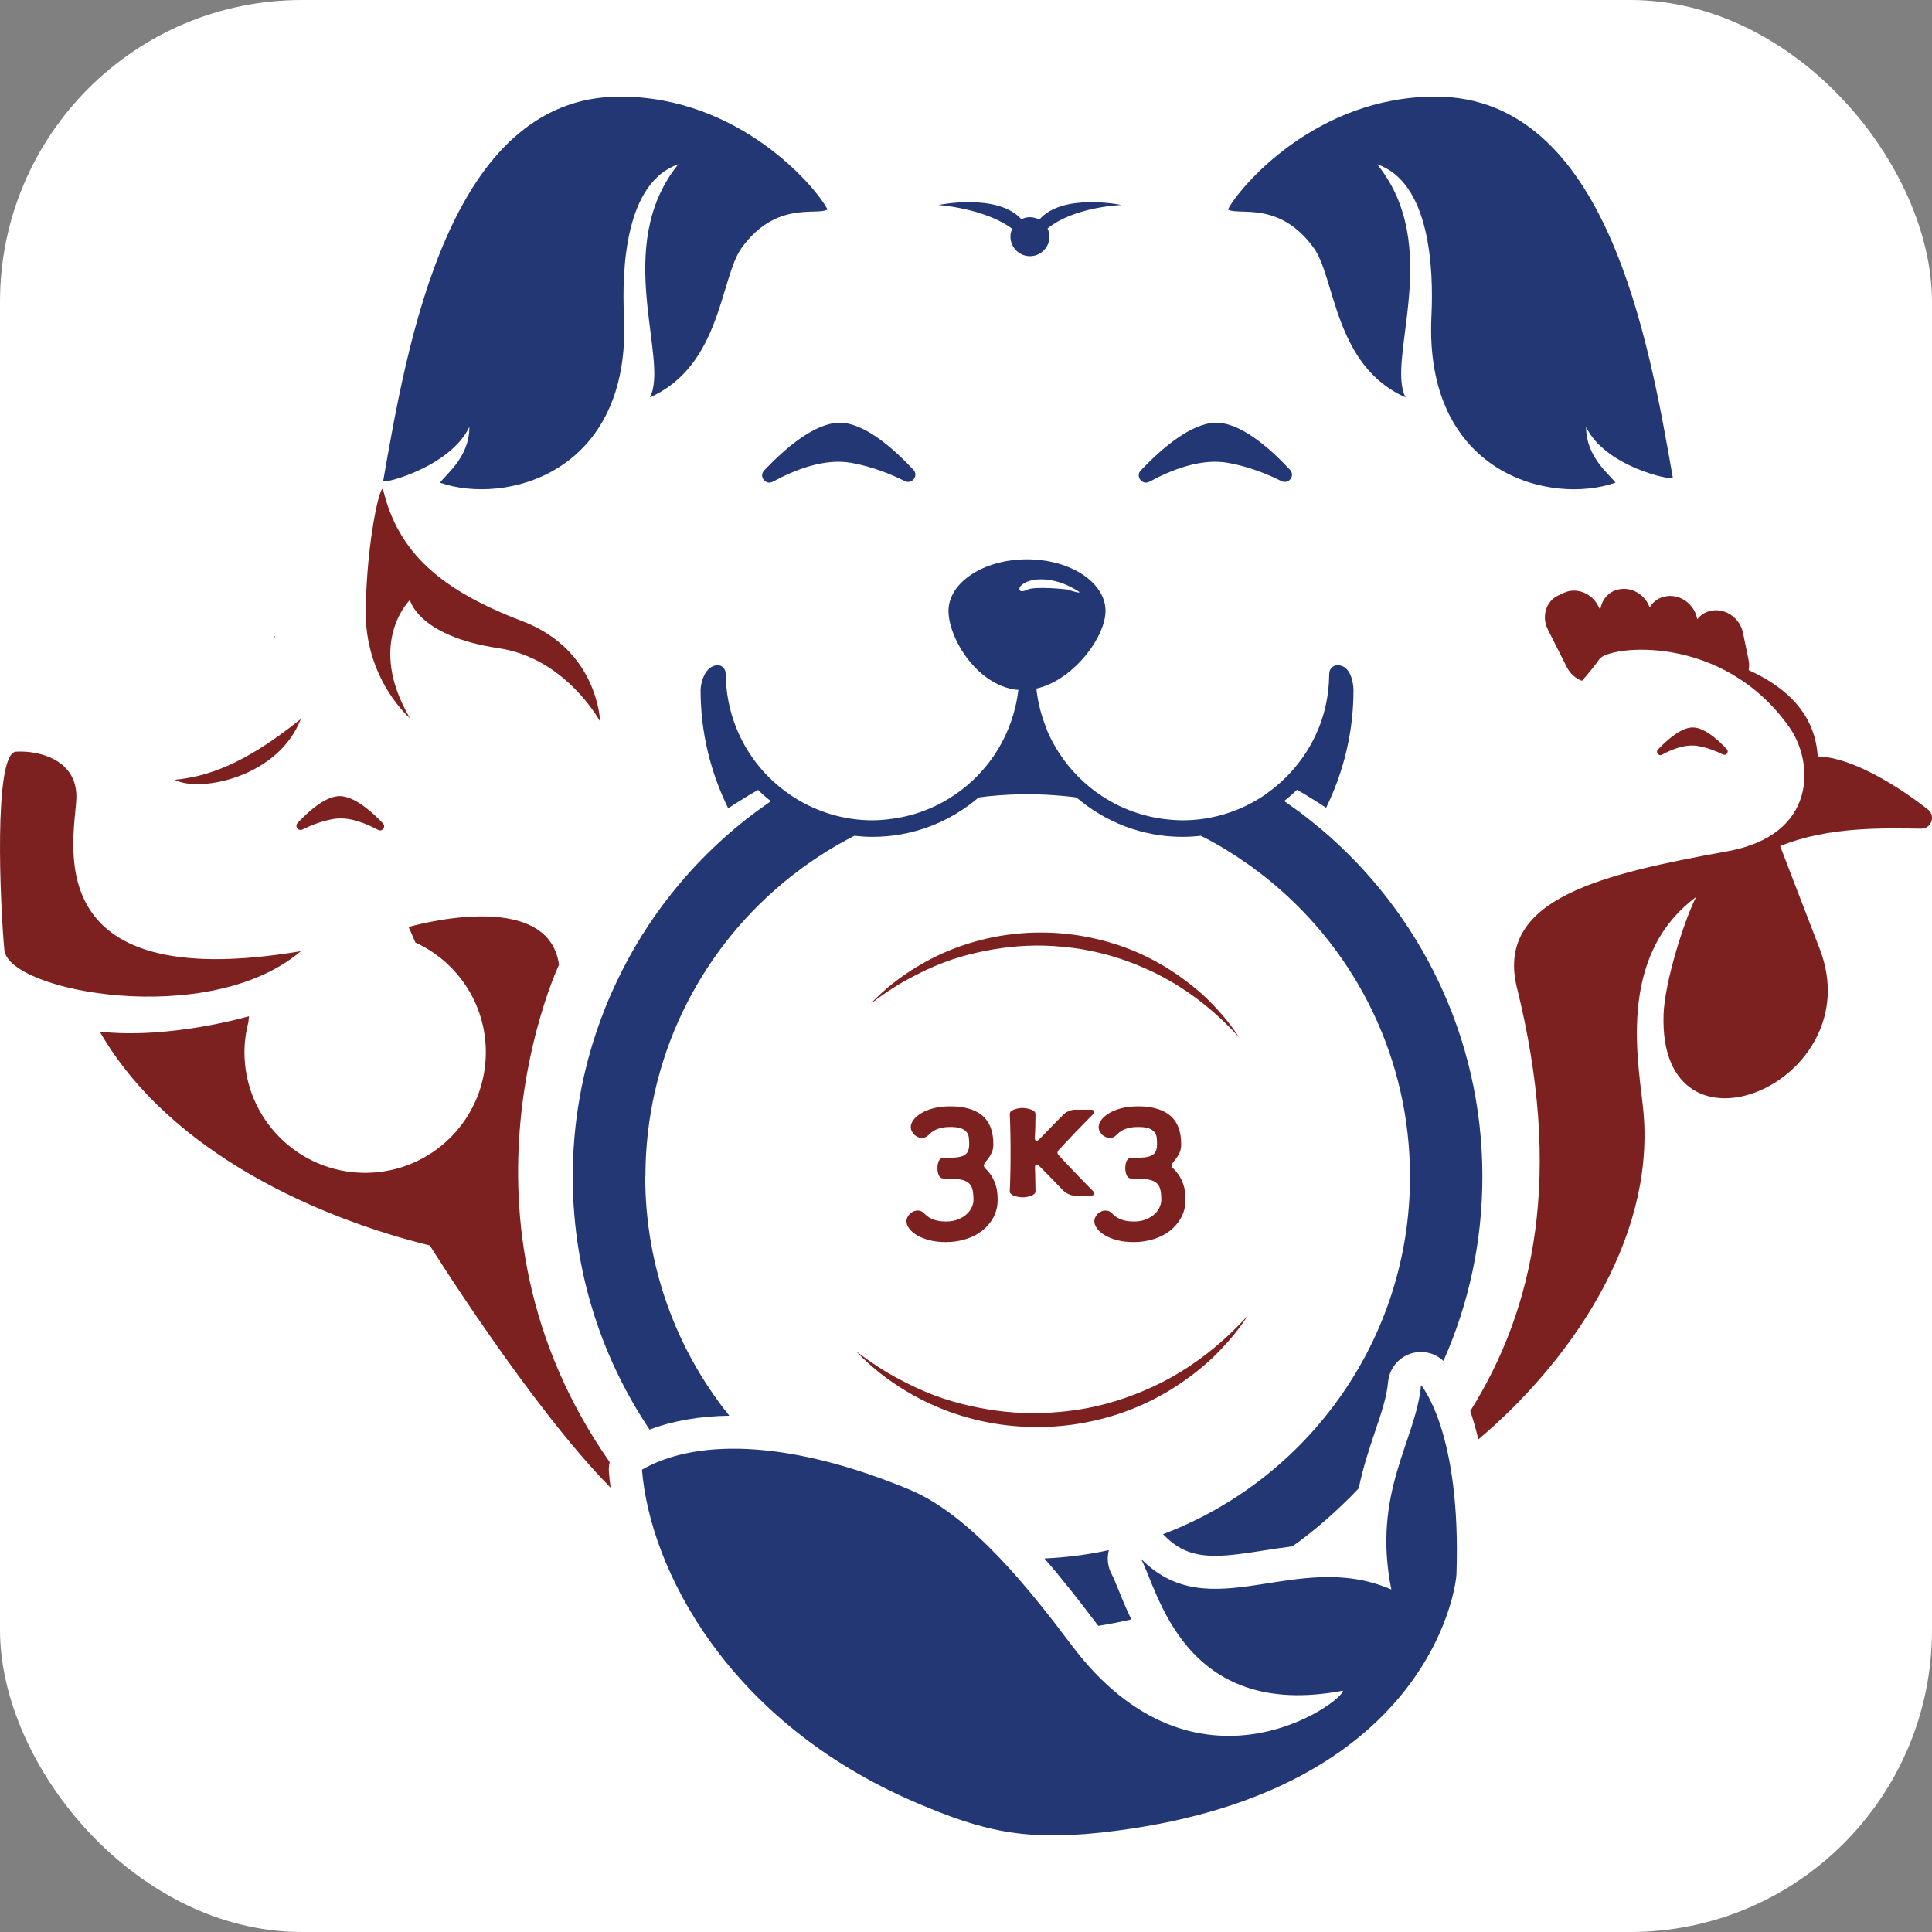 <?xml version="1.0" encoding="UTF-8"?> <svg xmlns="http://www.w3.org/2000/svg" width="32" height="32" viewBox="0 0 32 32" fill="none"><rect x="0" y="0" width="32" height="32" fill="#808080" stroke="none"/> <rect width="32" height="32" rx="5" fill="white"></rect> <path d="M12.657 7.792C12.563 7.89 12.681 8.043 12.8 7.979C13.173 7.777 13.66 7.585 14.11 7.668C14.443 7.729 14.743 7.847 14.987 7.969C15.106 8.028 15.22 7.879 15.129 7.781C14.78 7.408 14.298 6.991 13.892 7.002C13.486 7.013 13.005 7.425 12.657 7.792Z" fill="#233775"></path> <path d="M19.038 7.979C19.412 7.777 19.898 7.585 20.349 7.668C20.681 7.729 20.982 7.847 21.225 7.969C21.344 8.028 21.458 7.879 21.367 7.781C21.018 7.408 20.536 6.991 20.13 7.002C19.724 7.013 19.243 7.425 18.895 7.792C18.802 7.89 18.919 8.043 19.038 7.979Z" fill="#233775"></path> <path d="M15.344 16.064C15.532 15.976 15.726 15.902 15.925 15.844C16.012 15.819 16.1 15.797 16.189 15.777C16.275 15.757 16.362 15.74 16.45 15.725C16.825 15.661 17.208 15.643 17.586 15.681C17.649 15.686 17.712 15.693 17.775 15.701C17.854 15.711 17.932 15.724 18.01 15.739C18.308 15.795 18.599 15.884 18.88 16.002C18.984 16.046 19.088 16.092 19.188 16.144C19.689 16.4 20.139 16.756 20.524 17.184C20.369 16.941 20.177 16.722 19.969 16.519C19.756 16.322 19.52 16.147 19.27 15.996C19.222 15.968 19.173 15.941 19.124 15.914C18.907 15.797 18.678 15.701 18.442 15.628C18.403 15.616 18.363 15.605 18.324 15.594C18.089 15.529 17.848 15.484 17.605 15.462C17.052 15.412 16.488 15.476 15.963 15.653C15.933 15.664 15.902 15.673 15.872 15.684C15.854 15.69 15.838 15.698 15.82 15.704C15.598 15.788 15.385 15.893 15.183 16.015C14.903 16.185 14.645 16.388 14.422 16.623C14.652 16.45 14.889 16.291 15.143 16.164C15.209 16.129 15.276 16.096 15.343 16.064L15.344 16.064Z" fill="#7C211F"></path> <path d="M15.161 22.978C15.362 23.072 15.568 23.151 15.78 23.212C15.872 23.239 15.966 23.262 16.06 23.284C16.152 23.305 16.244 23.323 16.337 23.339C16.737 23.407 17.143 23.426 17.545 23.386C17.613 23.381 17.679 23.373 17.746 23.364C17.83 23.354 17.913 23.34 17.996 23.325C18.313 23.265 18.623 23.17 18.921 23.045C19.032 22.998 19.142 22.949 19.249 22.894C19.781 22.622 20.26 22.242 20.669 21.788C20.505 22.047 20.3 22.279 20.079 22.495C19.853 22.705 19.603 22.891 19.336 23.051C19.285 23.081 19.233 23.11 19.181 23.138C18.95 23.262 18.707 23.364 18.456 23.442C18.414 23.455 18.372 23.467 18.33 23.479C18.08 23.548 17.825 23.596 17.566 23.619C16.978 23.672 16.378 23.605 15.82 23.416C15.788 23.405 15.755 23.395 15.723 23.383C15.705 23.376 15.687 23.368 15.668 23.361C15.432 23.272 15.205 23.161 14.991 23.03C14.693 22.85 14.419 22.634 14.182 22.384C14.426 22.567 14.678 22.737 14.948 22.872C15.018 22.909 15.089 22.944 15.161 22.978Z" fill="#7C211F"></path> <path d="M16.736 3.92C16.736 4.098 16.881 4.243 17.059 4.243C17.237 4.243 17.382 4.098 17.382 3.92C17.382 3.871 17.37 3.825 17.351 3.784C17.792 3.423 18.576 3.395 18.576 3.395C18.576 3.395 17.597 3.191 17.214 3.638C17.168 3.613 17.116 3.597 17.059 3.597C17.008 3.597 16.96 3.61 16.917 3.631C16.523 3.193 15.543 3.395 15.543 3.395C15.543 3.395 16.314 3.45 16.765 3.789C16.747 3.829 16.736 3.873 16.736 3.919V3.92Z" fill="#233775"></path> <path d="M10.335 5.237C10.297 4.436 10.362 3.02 11.235 2.721C10.131 4.082 11.095 5.959 10.764 6.582C11.95 6.057 11.927 4.597 12.285 4.104C12.857 3.319 13.52 3.576 13.707 3.471C13.527 3.114 12.259 1.596 10.262 1.6C7.431 1.606 6.743 5.707 6.346 7.971C6.37 8.013 7.457 7.731 7.774 7.072C7.777 7.557 7.406 7.842 7.286 7.994C8.351 8.37 10.461 7.858 10.335 5.237Z" fill="#233775"></path> <path d="M23.783 1.6C21.787 1.596 20.518 3.114 20.338 3.471C20.525 3.576 21.188 3.319 21.759 4.105C22.118 4.597 22.094 6.057 23.281 6.582C22.95 5.96 23.914 4.082 22.81 2.721C23.683 3.021 23.748 4.437 23.709 5.237C23.584 7.859 25.694 8.371 26.759 7.994C26.639 7.843 26.268 7.557 26.271 7.073C26.587 7.731 27.684 7.959 27.708 7.917C27.312 5.653 26.614 1.606 23.783 1.6Z" fill="#233775"></path> <path d="M15.014 20.232C15.014 20.207 15.019 20.183 15.031 20.16C15.042 20.137 15.056 20.118 15.073 20.102C15.091 20.086 15.11 20.073 15.132 20.064C15.153 20.055 15.176 20.05 15.199 20.05C15.238 20.05 15.271 20.063 15.298 20.089C15.315 20.106 15.334 20.124 15.355 20.14C15.376 20.157 15.4 20.173 15.429 20.186C15.457 20.199 15.491 20.21 15.53 20.219C15.569 20.227 15.615 20.232 15.668 20.232C15.746 20.232 15.814 20.219 15.872 20.196C15.93 20.172 15.977 20.143 16.014 20.107C16.052 20.072 16.079 20.034 16.097 19.992C16.115 19.95 16.124 19.911 16.124 19.875C16.124 19.797 16.117 19.735 16.103 19.687C16.088 19.64 16.062 19.604 16.024 19.579C15.987 19.555 15.936 19.538 15.872 19.531C15.809 19.523 15.726 19.519 15.626 19.519C15.59 19.519 15.565 19.502 15.55 19.467C15.534 19.432 15.527 19.392 15.527 19.348C15.527 19.304 15.534 19.265 15.55 19.23C15.565 19.195 15.591 19.178 15.626 19.178C15.7 19.178 15.764 19.176 15.818 19.172C15.872 19.168 15.917 19.159 15.952 19.144C15.987 19.128 16.013 19.106 16.029 19.075C16.045 19.045 16.053 19.003 16.053 18.95C16.053 18.914 16.051 18.879 16.047 18.844C16.044 18.81 16.032 18.78 16.012 18.753C15.992 18.727 15.961 18.705 15.919 18.69C15.878 18.674 15.818 18.666 15.74 18.666C15.687 18.666 15.641 18.67 15.602 18.678C15.563 18.687 15.529 18.698 15.501 18.711C15.472 18.724 15.447 18.74 15.427 18.756C15.406 18.774 15.387 18.791 15.37 18.808C15.343 18.834 15.31 18.847 15.27 18.847C15.247 18.847 15.225 18.843 15.203 18.833C15.182 18.824 15.162 18.811 15.145 18.795C15.128 18.779 15.114 18.759 15.102 18.737C15.091 18.714 15.085 18.69 15.085 18.666C15.085 18.63 15.1 18.591 15.128 18.552C15.157 18.512 15.199 18.475 15.253 18.441C15.309 18.406 15.377 18.378 15.459 18.357C15.54 18.335 15.634 18.324 15.74 18.324C15.97 18.324 16.146 18.375 16.269 18.476C16.391 18.578 16.453 18.736 16.453 18.95C16.453 19.003 16.445 19.048 16.428 19.085C16.412 19.122 16.394 19.154 16.374 19.181C16.355 19.207 16.336 19.231 16.32 19.251C16.304 19.271 16.296 19.289 16.296 19.306C16.296 19.324 16.308 19.343 16.331 19.364C16.355 19.386 16.381 19.417 16.41 19.457C16.438 19.497 16.464 19.55 16.488 19.616C16.512 19.683 16.524 19.769 16.524 19.875C16.524 19.981 16.5 20.078 16.454 20.164C16.407 20.251 16.345 20.324 16.267 20.385C16.189 20.446 16.099 20.492 15.996 20.524C15.892 20.556 15.784 20.573 15.669 20.573C15.563 20.573 15.469 20.562 15.388 20.54C15.306 20.518 15.238 20.49 15.182 20.456C15.127 20.422 15.085 20.385 15.057 20.345C15.029 20.305 15.014 20.267 15.014 20.231L15.014 20.232Z" fill="#7C211F"></path> <path d="M16.938 18.352C16.955 18.352 16.976 18.354 17 18.358C17.025 18.361 17.049 18.367 17.072 18.375C17.094 18.382 17.113 18.393 17.129 18.406C17.144 18.419 17.151 18.434 17.151 18.451C17.151 18.531 17.15 18.601 17.148 18.662C17.147 18.723 17.144 18.781 17.14 18.836C17.138 18.875 17.147 18.895 17.168 18.895C17.182 18.895 17.198 18.886 17.217 18.867C17.244 18.84 17.274 18.809 17.309 18.773C17.344 18.737 17.38 18.7 17.415 18.663C17.45 18.626 17.485 18.59 17.52 18.555L17.612 18.463C17.637 18.438 17.667 18.418 17.702 18.403C17.737 18.388 17.771 18.38 17.806 18.38H18.062C18.097 18.38 18.117 18.387 18.124 18.403C18.13 18.418 18.121 18.438 18.097 18.463C18.059 18.5 18.013 18.547 17.96 18.602C17.907 18.657 17.853 18.713 17.797 18.77C17.742 18.827 17.691 18.881 17.644 18.932C17.596 18.983 17.559 19.023 17.532 19.052C17.51 19.078 17.51 19.105 17.532 19.131C17.559 19.16 17.596 19.2 17.644 19.251C17.691 19.302 17.743 19.356 17.797 19.413C17.853 19.47 17.907 19.526 17.96 19.581C18.013 19.637 18.058 19.683 18.097 19.721C18.121 19.745 18.13 19.765 18.124 19.78C18.117 19.796 18.097 19.803 18.062 19.803H17.806C17.772 19.803 17.737 19.796 17.702 19.78C17.667 19.765 17.637 19.745 17.612 19.721C17.585 19.694 17.555 19.663 17.52 19.627C17.485 19.591 17.45 19.554 17.415 19.517C17.38 19.48 17.344 19.444 17.309 19.409C17.274 19.373 17.243 19.343 17.217 19.316C17.198 19.297 17.182 19.288 17.168 19.288C17.149 19.288 17.141 19.308 17.143 19.348C17.145 19.399 17.147 19.459 17.148 19.53C17.15 19.6 17.151 19.667 17.151 19.732C17.151 19.749 17.144 19.764 17.129 19.777C17.113 19.791 17.094 19.801 17.072 19.809C17.049 19.816 17.025 19.822 17 19.826C16.976 19.83 16.955 19.831 16.938 19.831C16.921 19.831 16.9 19.83 16.875 19.826C16.851 19.822 16.827 19.817 16.804 19.809C16.781 19.801 16.763 19.791 16.747 19.777C16.732 19.764 16.725 19.749 16.725 19.732C16.725 19.715 16.725 19.692 16.728 19.662C16.73 19.633 16.731 19.594 16.732 19.546C16.733 19.497 16.734 19.436 16.736 19.362C16.738 19.288 16.738 19.198 16.738 19.091C16.738 18.985 16.738 18.895 16.736 18.821C16.734 18.747 16.733 18.685 16.732 18.637C16.731 18.588 16.73 18.55 16.728 18.52C16.726 18.491 16.725 18.467 16.725 18.451C16.725 18.434 16.732 18.418 16.747 18.405C16.763 18.392 16.782 18.381 16.804 18.374C16.827 18.366 16.851 18.361 16.875 18.357C16.9 18.353 16.921 18.351 16.938 18.351V18.352Z" fill="#7C211F"></path> <path d="M18.125 20.232C18.125 20.207 18.131 20.183 18.142 20.16C18.153 20.137 18.168 20.118 18.185 20.102C18.202 20.086 18.221 20.073 18.243 20.064C18.265 20.055 18.287 20.05 18.31 20.05C18.35 20.05 18.383 20.063 18.41 20.089C18.426 20.106 18.445 20.124 18.466 20.14C18.487 20.157 18.512 20.173 18.54 20.186C18.569 20.199 18.602 20.21 18.641 20.219C18.68 20.227 18.726 20.232 18.78 20.232C18.857 20.232 18.925 20.219 18.983 20.196C19.041 20.172 19.088 20.143 19.126 20.107C19.163 20.073 19.19 20.034 19.208 19.992C19.226 19.95 19.235 19.911 19.235 19.875C19.235 19.797 19.228 19.735 19.214 19.687C19.2 19.64 19.174 19.604 19.136 19.579C19.098 19.555 19.047 19.538 18.984 19.531C18.92 19.523 18.838 19.519 18.738 19.519C18.701 19.519 18.676 19.502 18.661 19.467C18.646 19.432 18.638 19.392 18.638 19.348C18.638 19.304 18.645 19.265 18.661 19.23C18.676 19.195 18.702 19.178 18.738 19.178C18.812 19.178 18.876 19.176 18.93 19.172C18.984 19.168 19.028 19.159 19.063 19.144C19.098 19.128 19.124 19.106 19.14 19.075C19.156 19.045 19.164 19.003 19.164 18.95C19.164 18.914 19.163 18.879 19.159 18.844C19.155 18.81 19.143 18.78 19.123 18.753C19.103 18.727 19.072 18.705 19.031 18.69C18.989 18.674 18.929 18.666 18.851 18.666C18.798 18.666 18.752 18.67 18.713 18.678C18.674 18.687 18.641 18.698 18.612 18.711C18.584 18.724 18.559 18.74 18.538 18.756C18.517 18.774 18.498 18.791 18.481 18.808C18.455 18.834 18.422 18.847 18.382 18.847C18.359 18.847 18.337 18.843 18.315 18.833C18.293 18.824 18.273 18.811 18.256 18.795C18.24 18.779 18.225 18.759 18.214 18.737C18.202 18.714 18.197 18.69 18.197 18.666C18.197 18.63 18.211 18.591 18.24 18.552C18.268 18.512 18.31 18.475 18.365 18.441C18.42 18.406 18.488 18.378 18.57 18.357C18.651 18.335 18.745 18.324 18.852 18.324C19.081 18.324 19.258 18.375 19.38 18.476C19.503 18.578 19.564 18.736 19.564 18.95C19.564 19.003 19.556 19.048 19.54 19.085C19.524 19.122 19.506 19.154 19.486 19.181C19.466 19.207 19.448 19.231 19.432 19.251C19.415 19.271 19.407 19.289 19.407 19.306C19.407 19.324 19.419 19.343 19.443 19.364C19.467 19.386 19.493 19.417 19.521 19.457C19.549 19.497 19.576 19.55 19.599 19.616C19.623 19.683 19.635 19.769 19.635 19.875C19.635 19.981 19.612 20.078 19.565 20.164C19.518 20.251 19.456 20.324 19.379 20.385C19.301 20.446 19.21 20.492 19.107 20.524C19.004 20.556 18.895 20.573 18.781 20.573C18.674 20.573 18.581 20.562 18.499 20.54C18.417 20.518 18.349 20.49 18.294 20.456C18.238 20.422 18.197 20.385 18.169 20.345C18.14 20.305 18.126 20.267 18.126 20.231L18.125 20.232Z" fill="#7C211F"></path> <path d="M4.543 10.54C4.543 10.54 4.548 10.549 4.554 10.562L4.555 10.539C4.553 10.539 4.543 10.54 4.543 10.54Z" fill="#222222"></path> <path d="M28.536 12.496C28.424 12.44 28.285 12.385 28.131 12.357C27.924 12.319 27.699 12.407 27.527 12.5C27.472 12.53 27.418 12.459 27.461 12.414C27.622 12.245 27.843 12.054 28.03 12.049C28.218 12.044 28.44 12.236 28.601 12.409C28.643 12.454 28.591 12.523 28.536 12.495V12.496Z" fill="#7C211F"></path> <path d="M5.011 13.739C5.15 13.669 5.322 13.602 5.511 13.567C5.77 13.519 6.048 13.63 6.262 13.746C6.33 13.783 6.396 13.695 6.343 13.638C6.144 13.428 5.868 13.193 5.636 13.186C5.404 13.18 5.128 13.418 4.929 13.632C4.877 13.688 4.942 13.773 5.01 13.739H5.011Z" fill="#7C211F"></path> <path d="M4.982 15.755C0.501 16.507 1.261 13.814 1.265 13.199C1.27 12.583 0.645 12.427 0.265 12.45C-0.115 12.474 0.006 15.039 0.072 15.734C0.138 16.429 3.471 17.045 4.982 15.755L4.982 15.755Z" fill="#7C211F"></path> <path d="M4.982 11.909C3.99 12.707 3.384 12.865 2.895 12.916C3.308 13.134 4.611 12.874 4.982 11.909Z" fill="#7C211F"></path> <path d="M6.79 11.895C6.79 11.895 6.035 11.253 6.057 10.087C6.079 8.922 6.297 8.016 6.344 8.104C6.593 9.161 7.316 9.78 8.648 10.287C9.911 10.766 9.939 11.949 9.939 11.949C9.939 11.949 9.375 10.903 8.263 10.737C6.919 10.537 6.79 9.937 6.79 9.937C6.79 9.937 6.057 10.648 6.79 11.895V11.895Z" fill="#7C211F"></path> <path d="M23.537 22.94C23.455 23.859 22.72 24.715 23.045 26.327C21.469 25.642 20.044 26.985 18.896 25.816C19.174 26.311 19.587 28.509 22.243 28.003C22.264 28.173 19.814 29.992 17.75 27.251C17.106 26.395 16.103 25.102 15.061 24.671C12.947 23.795 11.453 23.866 10.633 24.343C10.764 25.981 12.05 28.521 15.172 29.857C16.329 30.352 17.037 30.514 18.504 30.321C23.614 29.652 24.114 26.363 24.124 26.066C24.203 23.714 23.546 22.957 23.537 22.94L23.537 22.94Z" fill="#233775"></path> <path d="M18.191 26.929C18.376 26.901 18.558 26.864 18.739 26.822C18.646 26.633 18.576 26.459 18.521 26.322C18.483 26.229 18.441 26.123 18.418 26.083C18.346 25.955 18.331 25.809 18.366 25.675C18.02 25.75 17.664 25.797 17.299 25.813C17.604 26.164 17.899 26.541 18.185 26.922C18.186 26.924 18.188 26.926 18.19 26.929L18.191 26.929Z" fill="#233775"></path> <path d="M10.69 19.488C10.69 17.542 11.568 15.801 12.95 14.64C13.06 14.547 13.173 14.459 13.289 14.374C13.319 14.352 13.349 14.331 13.38 14.309C13.587 14.163 13.803 14.028 14.027 13.908C14.027 13.908 14.028 13.907 14.028 13.907C14.069 13.885 14.111 13.864 14.152 13.843C14.251 13.854 14.351 13.861 14.452 13.861C15.123 13.861 15.736 13.614 16.209 13.209C16.25 13.204 16.29 13.198 16.332 13.193C16.356 13.191 16.381 13.188 16.406 13.185C16.609 13.166 16.814 13.155 17.021 13.155C17.229 13.155 17.42 13.166 17.616 13.184C17.655 13.188 17.694 13.192 17.732 13.196C17.765 13.2 17.796 13.204 17.829 13.208C18.302 13.614 18.915 13.861 19.586 13.861C19.689 13.861 19.79 13.854 19.889 13.843C19.93 13.864 19.971 13.884 20.012 13.905C20.012 13.905 20.013 13.906 20.014 13.906C20.235 14.025 20.448 14.158 20.653 14.302C20.673 14.316 20.694 14.331 20.715 14.345C20.841 14.437 20.964 14.531 21.083 14.631C22.471 15.792 23.354 17.536 23.354 19.487C23.354 22.196 21.653 24.507 19.262 25.411C19.269 25.418 19.277 25.425 19.285 25.432C19.519 25.672 19.764 25.769 20.129 25.769C20.368 25.769 20.636 25.727 20.919 25.683C21.078 25.658 21.239 25.633 21.405 25.613C21.446 25.584 21.488 25.554 21.528 25.524C21.814 25.31 22.083 25.076 22.335 24.825C22.34 24.821 22.344 24.818 22.348 24.814C22.401 24.76 22.453 24.706 22.505 24.651C22.577 24.299 22.682 23.989 22.776 23.709C22.88 23.402 22.97 23.137 22.991 22.891C23.012 22.654 23.185 22.458 23.417 22.406C23.456 22.398 23.496 22.393 23.535 22.393C23.674 22.393 23.808 22.447 23.908 22.541C24.323 21.608 24.553 20.575 24.553 19.487C24.553 17.171 23.508 15.1 21.864 13.718C21.846 13.703 21.827 13.689 21.808 13.674C21.718 13.6 21.628 13.526 21.534 13.456C21.532 13.454 21.53 13.453 21.528 13.451C21.485 13.42 21.442 13.39 21.399 13.36C21.392 13.355 21.386 13.35 21.38 13.346C21.362 13.333 21.344 13.321 21.327 13.308C21.308 13.295 21.289 13.281 21.27 13.268C21.343 13.21 21.414 13.148 21.481 13.082C21.49 13.087 21.499 13.092 21.508 13.098C21.528 13.109 21.549 13.12 21.569 13.131C21.589 13.143 21.61 13.155 21.629 13.167C21.655 13.182 21.68 13.199 21.705 13.214C21.793 13.267 21.88 13.322 21.965 13.379C22.255 12.783 22.418 12.126 22.418 11.435C22.418 11.434 22.418 11.433 22.418 11.432C22.418 11.432 22.418 11.431 22.418 11.431C22.418 11.43 22.418 11.429 22.418 11.429C22.418 11.329 22.379 11.018 22.154 11.018C22.078 11.018 22.017 11.079 22.017 11.155C22.017 11.168 22.015 11.181 22.015 11.195C22.01 11.512 21.945 11.816 21.828 12.093C21.691 12.419 21.484 12.707 21.227 12.944C21.163 13.002 21.096 13.058 21.026 13.109C21.002 13.127 20.98 13.145 20.956 13.162C20.565 13.429 20.093 13.587 19.585 13.587C19.472 13.587 19.362 13.576 19.253 13.562C18.99 13.526 18.74 13.447 18.51 13.334C18.188 13.174 17.907 12.947 17.684 12.668C17.547 12.496 17.431 12.306 17.344 12.101C17.344 12.101 17.344 12.101 17.344 12.1C17.333 12.073 17.324 12.045 17.314 12.018C17.307 12 17.3 11.982 17.294 11.964C17.294 11.963 17.293 11.962 17.293 11.961C17.23 11.783 17.185 11.598 17.166 11.404C17.181 11.4 17.197 11.399 17.212 11.394C17.377 11.348 17.534 11.263 17.674 11.155C18.049 10.868 18.311 10.42 18.311 10.12C18.311 9.647 17.729 9.264 17.011 9.264C16.292 9.264 15.71 9.647 15.71 10.12C15.71 10.42 15.919 10.868 16.256 11.155C16.414 11.29 16.6 11.389 16.806 11.421C16.826 11.424 16.847 11.425 16.867 11.426C16.846 11.612 16.803 11.79 16.743 11.961C16.743 11.961 16.743 11.961 16.742 11.962C16.53 12.564 16.088 13.056 15.521 13.335C15.295 13.447 15.049 13.524 14.79 13.56C14.679 13.576 14.566 13.587 14.451 13.587C13.979 13.587 13.538 13.449 13.165 13.215C13.112 13.182 13.062 13.148 13.012 13.111C12.942 13.059 12.875 13.004 12.81 12.945C12.536 12.693 12.32 12.38 12.184 12.027C12.085 11.771 12.027 11.494 12.022 11.204C12.022 11.188 12.019 11.172 12.019 11.155C12.019 11.08 11.958 11.014 11.882 11.018C11.668 11.03 11.604 11.323 11.604 11.429C11.604 11.43 11.604 11.431 11.604 11.431C11.604 11.431 11.604 11.432 11.604 11.432C11.604 11.433 11.604 11.434 11.604 11.435C11.604 12.13 11.768 12.79 12.061 13.388C12.14 13.336 12.22 13.285 12.301 13.236C12.334 13.216 12.366 13.194 12.399 13.175C12.411 13.168 12.422 13.161 12.433 13.154C12.461 13.138 12.489 13.122 12.517 13.107C12.53 13.099 12.543 13.092 12.556 13.084C12.623 13.15 12.694 13.212 12.768 13.27C12.738 13.291 12.709 13.312 12.68 13.333C12.669 13.34 12.658 13.348 12.647 13.356C12.643 13.36 12.637 13.363 12.632 13.367C12.578 13.406 12.523 13.444 12.47 13.485C12.388 13.547 12.307 13.61 12.228 13.675C12.224 13.678 12.222 13.681 12.218 13.684C11.943 13.912 11.684 14.159 11.443 14.423C11.281 14.602 11.128 14.788 10.983 14.981C10.644 15.434 10.357 15.928 10.126 16.452C10.091 16.531 10.057 16.611 10.025 16.691C9.917 16.962 9.823 17.241 9.746 17.526C9.733 17.575 9.72 17.625 9.708 17.674C9.6 18.11 9.529 18.56 9.501 19.022C9.491 19.176 9.486 19.331 9.486 19.488C9.486 19.593 9.489 19.699 9.493 19.803C9.501 20.012 9.519 20.219 9.544 20.424C9.569 20.628 9.603 20.83 9.644 21.029C9.727 21.427 9.841 21.813 9.984 22.186C10.055 22.372 10.134 22.554 10.22 22.733C10.377 23.062 10.558 23.378 10.759 23.679C11.143 23.533 11.585 23.456 12.08 23.449C11.209 22.365 10.687 20.987 10.687 19.488H10.69ZM16.899 9.713C17.034 9.56 17.401 9.549 17.741 9.725C18.081 9.9 17.681 9.764 17.681 9.764C17.681 9.764 17.149 9.702 17.009 9.769C16.869 9.836 16.873 9.742 16.899 9.713Z" fill="#233775"></path> <path d="M31.918 13.397C31.918 13.397 30.874 12.549 30.107 12.528C30.08 12.084 29.871 11.511 28.963 11.099C28.973 11.046 28.974 10.99 28.962 10.932L28.869 10.479C28.82 10.246 28.597 10.081 28.371 10.111L28.36 10.113C28.257 10.127 28.171 10.18 28.112 10.256L28.109 10.242C28.061 10.009 27.838 9.844 27.612 9.874L27.601 9.876C27.48 9.892 27.381 9.963 27.324 10.061C27.253 9.862 27.05 9.729 26.846 9.757L26.835 9.758C26.654 9.783 26.525 9.927 26.506 10.104L26.473 10.039C26.365 9.823 26.11 9.724 25.906 9.818L25.809 9.863C25.606 9.957 25.529 10.21 25.637 10.426L25.951 11.049C26.005 11.158 26.098 11.237 26.201 11.276C26.201 11.276 26.337 11.134 26.492 10.916C26.648 10.698 28.528 10.47 29.64 12.049C30.045 12.624 30.104 13.829 28.616 14.099C26.532 14.477 24.802 14.879 25.114 16.314C25.898 19.446 25.422 21.664 24.352 23.372C24.398 23.508 24.444 23.664 24.486 23.841C25.95 22.607 27.404 20.585 27.223 18.44C27.159 17.682 26.74 15.862 28.093 14.857C27.902 15.227 27.572 16.262 27.554 16.8C27.463 19.415 30.994 17.932 30.141 15.719C29.81 14.859 29.608 14.335 29.485 14.014C30.298 13.682 31.219 13.72 31.82 13.725C32 13.726 32.069 13.493 31.917 13.396L31.918 13.397Z" fill="#7C211F"></path> <path d="M10.099 24.218C7.274 20.178 9.259 15.979 9.259 15.979C9.077 14.678 6.767 15.354 6.767 15.354C6.767 15.354 6.814 15.452 6.88 15.611C7.568 15.926 8.047 16.62 8.047 17.427C8.047 18.531 7.152 19.426 6.048 19.426C4.944 19.426 4.049 18.531 4.049 17.427C4.049 17.252 4.074 17.083 4.116 16.921C4.119 16.866 4.124 16.832 4.124 16.832C4.124 16.832 2.813 17.217 1.652 17.087C2.838 19.143 5.364 20.198 7.122 20.63H7.12C7.12 20.63 8.783 23.294 10.114 24.641C10.103 24.555 10.092 24.47 10.086 24.386C10.081 24.329 10.086 24.272 10.098 24.218H10.099Z" fill="#7C211F"></path> </svg> 